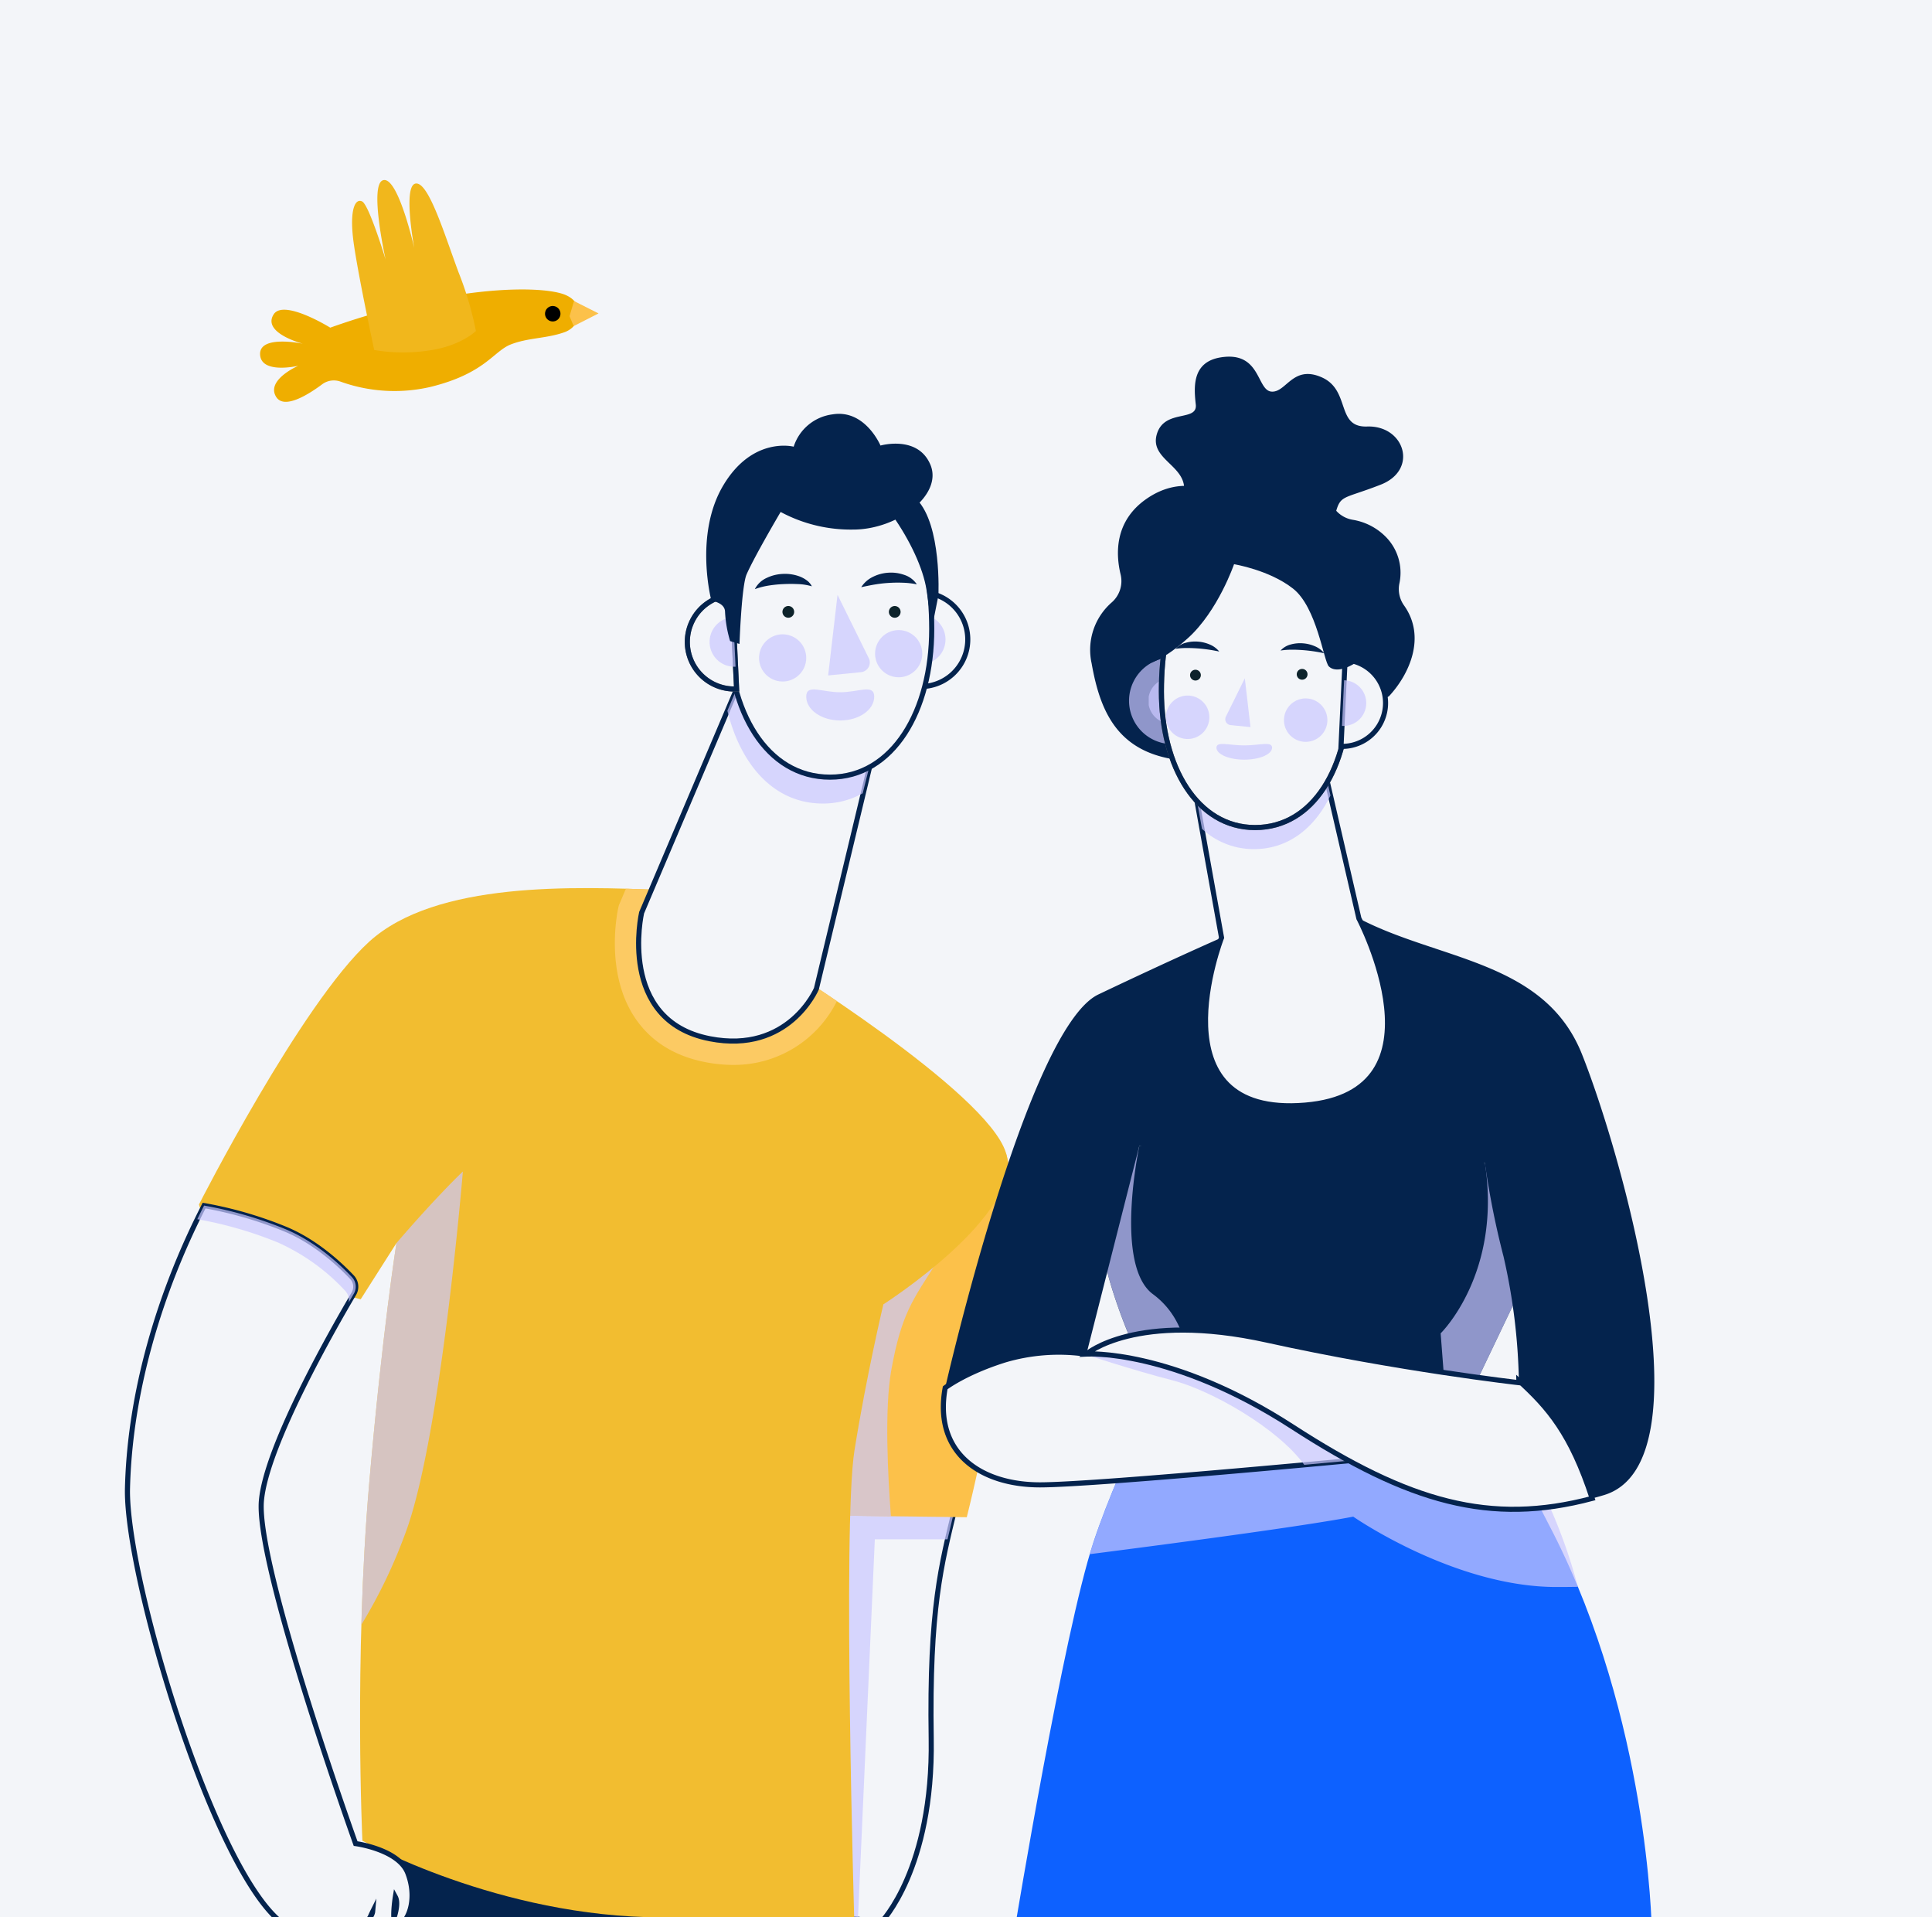 <svg xmlns="http://www.w3.org/2000/svg" xmlns:xlink="http://www.w3.org/1999/xlink" width="379" height="376" viewBox="0 0 379 376">
  <rect x="0" y="0" width="379" height="376" fill="#808080" stroke="none"/>
  <defs>
    <clipPath id="clip-path">
      <rect id="Rectangle_998" data-name="Rectangle 998" width="379" height="376" fill="#fff" stroke="#707070" stroke-width="1"/>
    </clipPath>
    <clipPath id="clip-path-2">
      <rect id="Rectangle_997" data-name="Rectangle 997" width="318" height="345" transform="translate(315.434 10021.809)" fill="#fff" stroke="#707070" stroke-width="1"/>
    </clipPath>
    <clipPath id="clip-path-3">
      <rect id="Rectangle_996" data-name="Rectangle 996" width="300.047" height="319.007" fill="none"/>
    </clipPath>
    <clipPath id="clip-path-5">
      <rect id="Rectangle_973" data-name="Rectangle 973" width="33.224" height="87.595" fill="none"/>
    </clipPath>
    <clipPath id="clip-path-6">
      <rect id="Rectangle_974" data-name="Rectangle 974" width="21.151" height="49.8" fill="none"/>
    </clipPath>
    <clipPath id="clip-path-7">
      <rect id="Rectangle_975" data-name="Rectangle 975" width="19.91" height="88.875" fill="none"/>
    </clipPath>
    <clipPath id="clip-path-8">
      <rect id="Rectangle_976" data-name="Rectangle 976" width="29.368" height="23.009" fill="none"/>
    </clipPath>
    <clipPath id="clip-path-9">
      <rect id="Rectangle_977" data-name="Rectangle 977" width="5.094" height="9.725" fill="none"/>
    </clipPath>
    <clipPath id="clip-path-10">
      <rect id="Rectangle_978" data-name="Rectangle 978" width="9.251" height="9.252" fill="none"/>
    </clipPath>
    <clipPath id="clip-path-12">
      <rect id="Rectangle_980" data-name="Rectangle 980" width="8.171" height="15.808" fill="none"/>
    </clipPath>
    <clipPath id="clip-path-13">
      <rect id="Rectangle_981" data-name="Rectangle 981" width="13.333" height="6.086" fill="none"/>
    </clipPath>
    <clipPath id="clip-path-15">
      <rect id="Rectangle_983" data-name="Rectangle 983" width="31.08" height="18.995" fill="none"/>
    </clipPath>
    <clipPath id="clip-path-16">
      <rect id="Rectangle_984" data-name="Rectangle 984" width="0.323" height="0.825" fill="none"/>
    </clipPath>
    <clipPath id="clip-path-17">
      <rect id="Rectangle_985" data-name="Rectangle 985" width="95.746" height="86.497" fill="none"/>
    </clipPath>
    <clipPath id="clip-path-18">
      <rect id="Rectangle_986" data-name="Rectangle 986" width="26.93" height="16.253" fill="none"/>
    </clipPath>
    <clipPath id="clip-path-19">
      <rect id="Rectangle_987" data-name="Rectangle 987" width="8.898" height="16.988" fill="none"/>
    </clipPath>
    <clipPath id="clip-path-20">
      <rect id="Rectangle_988" data-name="Rectangle 988" width="4.689" height="8.952" fill="none"/>
    </clipPath>
    <clipPath id="clip-path-21">
      <rect id="Rectangle_989" data-name="Rectangle 989" width="8.516" height="8.516" fill="none"/>
    </clipPath>
    <clipPath id="clip-path-23">
      <rect id="Rectangle_991" data-name="Rectangle 991" width="4.949" height="9.574" fill="none"/>
    </clipPath>
    <clipPath id="clip-path-24">
      <rect id="Rectangle_992" data-name="Rectangle 992" width="10.91" height="3.08" fill="none"/>
    </clipPath>
    <clipPath id="clip-path-26">
      <rect id="Rectangle_994" data-name="Rectangle 994" width="61.005" height="21.792" fill="none"/>
    </clipPath>
    <clipPath id="clip-equipe">
      <rect width="379" height="376"/>
    </clipPath>
  </defs>
  <g id="equipe" clip-path="url(#clip-equipe)">
    <rect width="379" height="376" fill="#f3f5f9"/>
    <g id="Groupe_de_masques_8" data-name="Groupe de masques 8" clip-path="url(#clip-path)">
      <g id="Groupe_de_masques_7" data-name="Groupe de masques 7" transform="translate(-294.434 -9986.809)" clip-path="url(#clip-path-2)">
        <g id="Groupe_2018" data-name="Groupe 2018" transform="translate(318.918 10056.758)">
          <g id="Groupe_2017" data-name="Groupe 2017" clip-path="url(#clip-path-3)">
            <g id="Groupe_2016" data-name="Groupe 2016">
              <g id="Groupe_2015" data-name="Groupe 2015" clip-path="url(#clip-path-3)">
                <path id="Tracé_3845" data-name="Tracé 3845" d="M79.092,556.2c-2.672,15.585-14.249,21.374-14.249,21.374l-1.781,10.242,113.548-2.672,1.782-11.577Z" transform="translate(-30.477 -268.807)" fill="#04234d"/>
                <path id="Tracé_3846" data-name="Tracé 3846" d="M284.072,428.014c-2.636,10.927-5.055,19.639-4.648,45.181s-9.784,35.954-9.784,35.954l-18.792-2.287,5.812-82.2,5.1-6.436Z" transform="translate(-121.233 -202.125)" fill="#f3f5f9"/>
                <path id="Tracé_3847" data-name="Tracé 3847" d="M284.072,428.014c-2.636,10.927-5.055,19.639-4.648,45.181s-9.784,35.954-9.784,35.954l-18.792-2.287,5.812-82.2,5.1-6.436Z" transform="translate(-121.233 -202.125)" fill="none" stroke="#04234d" stroke-miterlimit="10" stroke-width="1"/>
                <g id="Groupe_1951" data-name="Groupe 1951" transform="translate(129.615 218.871)" opacity="0.7" style="mix-blend-mode: multiply;isolation: isolate">
                  <g id="Groupe_1950" data-name="Groupe 1950">
                    <g id="Groupe_1949" data-name="Groupe 1949" clip-path="url(#clip-path-5)">
                      <path id="Tracé_3848" data-name="Tracé 3848" d="M268.925,424l-9.359-.416-2.905,3.663-5.812,82.2,14.2,1.728,3.315-74.512h14.262c.464-2.028.952-4.007,1.448-6.064l-6.475-2.842h-8.839Z" transform="translate(-250.848 -423.588)" fill="#cbc7ff"/>
                    </g>
                  </g>
                </g>
                <path id="Tracé_3849" data-name="Tracé 3849" d="M302.036,302.188c5.678,19.036-7.681,71.469-7.681,71.469l-27.051-.334,5.678-45.42Z" transform="translate(-129.186 -146.046)" fill="#fcc14a"/>
                <g id="Groupe_1954" data-name="Groupe 1954" transform="translate(138.118 177.628)" opacity="0.7" style="mix-blend-mode: multiply;isolation: isolate">
                  <g id="Groupe_1953" data-name="Groupe 1953">
                    <g id="Groupe_1952" data-name="Groupe 1952" clip-path="url(#clip-path-6)">
                      <path id="Tracé_3850" data-name="Tracé 3850" d="M267.3,393.419l12.176.15c-.587-7.669-1.3-21.027.069-28.649,2-11.132,4.23-13.8,8.906-21.151l-10.977.25-4.5,3.981Z" transform="translate(-267.305 -343.769)" fill="#cbc7ff"/>
                    </g>
                  </g>
                </g>
                <path id="Tracé_3851" data-name="Tracé 3851" d="M119.221,202.087c-17.367-.668-44.555-1.778-57.665,10.131C48.2,224.351,28.16,263.76,28.16,263.76c2.421,9.768,21.875,16.253,31.726,18.591L66.9,271.329s-2.765,17.291-5.344,47.09c-3.006,34.732-1.336,70.133-1.336,70.133S86.976,403.58,119,403.58c21.708,0,37.738,1.669,37.738,1.669s-2.338-78.482,0-93.177,5.678-28.721,5.678-28.721,27.719-17.7,24.045-29.723-45.42-37.738-45.42-37.738Z" transform="translate(-13.61 -97.487)" fill="#f2bd30"/>
                <g id="Groupe_1957" data-name="Groupe 1957" transform="translate(46.405 159.816)" opacity="0.7" style="mix-blend-mode: multiply;isolation: isolate">
                  <g id="Groupe_1956" data-name="Groupe 1956">
                    <g id="Groupe_1955" data-name="Groupe 1955" clip-path="url(#clip-path-7)">
                      <path id="Tracé_3852" data-name="Tracé 3852" d="M109.719,309.3s-4.676,4.341-13.025,14.026c0,0-2.765,17.291-5.344,47.089-.817,9.446-1.288,18.939-1.542,27.759a100.908,100.908,0,0,0,8.556-17.74c7.013-18.368,11.355-71.135,11.355-71.135" transform="translate(-89.809 -309.298)" fill="#cbc7ff"/>
                    </g>
                  </g>
                </g>
                <path id="Tracé_3853" data-name="Tracé 3853" d="M229.606,223.994c-6.974-4.736-12.26-7.992-12.26-7.992l-21.819-13.8c-2.284-.088-4.741-.182-7.31-.255l-1.385,3.26-.093.4c-.115.5-2.755,12.415,3.092,21.414,3.066,4.719,7.752,7.724,13.927,8.932a28.694,28.694,0,0,0,5.488.551h0a22.541,22.541,0,0,0,20.357-12.51" transform="translate(-89.915 -97.598)" fill="#fcca63"/>
                <path id="Tracé_3854" data-name="Tracé 3854" d="M214.529,125.092,195.66,169.51s-4.849,21.152,13.358,24.714c15.523,3.036,20.929-9.8,20.929-9.8l11.908-49.622Z" transform="translate(-94.278 -60.456)" fill="#f3f5f9"/>
                <path id="Tracé_3855" data-name="Tracé 3855" d="M214.529,125.092,195.66,169.51s-4.849,21.152,13.358,24.714c15.523,3.036,20.929-9.8,20.929-9.8l11.908-49.622Z" transform="translate(-94.278 -60.456)" fill="none" stroke="#04234d" stroke-miterlimit="10" stroke-width="1"/>
                <g id="Groupe_1960" data-name="Groupe 1960" transform="translate(118.209 64.636)" opacity="0.7" style="mix-blend-mode: multiply;isolation: isolate">
                  <g id="Groupe_1959" data-name="Groupe 1959">
                    <g id="Groupe_1958" data-name="Groupe 1958" clip-path="url(#clip-path-8)">
                      <path id="Tracé_3856" data-name="Tracé 3856" d="M228.774,129.9c2.6,10.668,9.181,18.2,18.71,18.2a15.951,15.951,0,0,0,7.829-2.007l2.829-11.29-27.326-9.713Z" transform="translate(-228.774 -125.092)" fill="#cbc7ff"/>
                    </g>
                  </g>
                </g>
                <path id="Tracé_3857" data-name="Tracé 3857" d="M301.328,107.938a9.232,9.232,0,0,0,.868-18.444Z" transform="translate(-145.63 -43.252)" fill="#f3f5f9"/>
                <path id="Tracé_3858" data-name="Tracé 3858" d="M301.328,107.938a9.232,9.232,0,0,0,.868-18.444Z" transform="translate(-145.63 -43.252)" fill="none" stroke="#04234d" stroke-miterlimit="10" stroke-width="1"/>
                <g id="Groupe_1963" data-name="Groupe 1963" transform="translate(155.903 50.605)" opacity="0.7" style="mix-blend-mode: multiply;isolation: isolate">
                  <g id="Groupe_1962" data-name="Groupe 1962">
                    <g id="Groupe_1961" data-name="Groupe 1961" clip-path="url(#clip-path-9)">
                      <path id="Tracé_3859" data-name="Tracé 3859" d="M301.725,107.657a4.865,4.865,0,0,0,.457-9.72Z" transform="translate(-301.725 -97.937)" fill="#cbc7ff"/>
                    </g>
                  </g>
                </g>
                <path id="Tracé_3860" data-name="Tracé 3860" d="M269.021,75.948c0,16.029-7.619,29.023-19.954,29.023-12.517,0-19.954-12.994-19.954-29.023s5.442-29.386,19.591-29.386c15.237,0,20.316,13.357,20.316,29.386" transform="translate(-110.729 -22.503)" fill="#f3f5f9"/>
                <path id="Tracé_3861" data-name="Tracé 3861" d="M269.021,75.948c0,16.029-7.619,29.023-19.954,29.023-12.517,0-19.954-12.994-19.954-29.023s5.442-29.386,19.591-29.386C263.942,46.562,269.021,59.919,269.021,75.948Z" transform="translate(-110.729 -22.503)" fill="none" stroke="#04234d" stroke-miterlimit="10" stroke-width="1"/>
                <g id="Groupe_1966" data-name="Groupe 1966" transform="translate(124.422 54.456)" opacity="0.7" style="mix-blend-mode: multiply;isolation: isolate">
                  <g id="Groupe_1965" data-name="Groupe 1965">
                    <g id="Groupe_1964" data-name="Groupe 1964" clip-path="url(#clip-path-10)">
                      <path id="Tracé_3862" data-name="Tracé 3862" d="M250.05,110.016a4.626,4.626,0,1,1-4.626-4.625,4.626,4.626,0,0,1,4.626,4.625" transform="translate(-240.799 -105.39)" fill="#cbc7ff"/>
                    </g>
                  </g>
                </g>
                <g id="Groupe_1969" data-name="Groupe 1969" transform="translate(147.183 53.628)" opacity="0.7" style="mix-blend-mode: multiply;isolation: isolate">
                  <g id="Groupe_1968" data-name="Groupe 1968">
                    <g id="Groupe_1967" data-name="Groupe 1967" clip-path="url(#clip-path-10)">
                      <path id="Tracé_3863" data-name="Tracé 3863" d="M294.1,108.415a4.626,4.626,0,1,1-4.626-4.626,4.626,4.626,0,0,1,4.626,4.626" transform="translate(-284.848 -103.789)" fill="#cbc7ff"/>
                    </g>
                  </g>
                </g>
                <g id="Groupe_1972" data-name="Groupe 1972" transform="translate(137.977 46.713)" opacity="0.7" style="mix-blend-mode: multiply;isolation: isolate">
                  <g id="Groupe_1971" data-name="Groupe 1971">
                    <g id="Groupe_1970" data-name="Groupe 1970" clip-path="url(#clip-path-12)">
                      <path id="Tracé_3864" data-name="Tracé 3864" d="M268.869,90.4,275,102.827a1.905,1.905,0,0,1-1.519,2.74l-6.453.645Z" transform="translate(-267.031 -90.405)" fill="#cbc7ff"/>
                    </g>
                  </g>
                </g>
                <g id="Groupe_1975" data-name="Groupe 1975" transform="translate(133.678 65.266)" opacity="0.7" style="mix-blend-mode: multiply;isolation: isolate">
                  <g id="Groupe_1974" data-name="Groupe 1974">
                    <g id="Groupe_1973" data-name="Groupe 1973" clip-path="url(#clip-path-13)">
                      <path id="Tracé_3865" data-name="Tracé 3865" d="M272.044,127.736c0,2.575-2.984,4.662-6.666,4.662s-6.666-2.087-6.666-4.662,2.984-.874,6.666-.874,6.666-1.7,6.666.874" transform="translate(-258.712 -126.312)" fill="#cbc7ff"/>
                    </g>
                  </g>
                </g>
                <path id="Tracé_3866" data-name="Tracé 3866" d="M251.975,95.794a1.149,1.149,0,1,1-1.149-1.149,1.148,1.148,0,0,1,1.149,1.149" transform="translate(-120.667 -45.741)" fill="#0d232b"/>
                <path id="Tracé_3867" data-name="Tracé 3867" d="M292.38,95.8a1.149,1.149,0,1,1-1.149-1.149A1.148,1.148,0,0,1,292.38,95.8" transform="translate(-140.195 -45.743)" fill="#0d232b"/>
                <path id="Tracé_3868" data-name="Tracé 3868" d="M239.189,85.443a4.82,4.82,0,0,1,2.334-2.21,8.111,8.111,0,0,1,3.133-.781,8.256,8.256,0,0,1,3.188.451,5.769,5.769,0,0,1,1.455.755c.111.084.221.163.326.251s.2.2.292.3a2.666,2.666,0,0,1,.459.676,10.939,10.939,0,0,0-2.862-.442c-.926-.045-1.846-.034-2.76.008a25.462,25.462,0,0,0-2.735.27,14.345,14.345,0,0,0-2.831.72" transform="translate(-115.599 -39.843)" fill="#04234d"/>
                <path id="Tracé_3869" data-name="Tracé 3869" d="M279.585,84.826a5.634,5.634,0,0,1,2.318-2.039,7.869,7.869,0,0,1,3.012-.8,7.726,7.726,0,0,1,3.091.42,4.693,4.693,0,0,1,2.488,1.863,16.118,16.118,0,0,0-2.806-.32c-.894-.034-1.774-.016-2.651.037s-1.749.148-2.637.29-1.79.331-2.816.55" transform="translate(-135.122 -39.615)" fill="#04234d"/>
                <path id="Tracé_3870" data-name="Tracé 3870" d="M223.228,108.874a9.232,9.232,0,1,1-.868-18.444Z" transform="translate(-103.213 -43.704)" fill="#f3f5f9" stroke="#707070" stroke-width="1"/>
                <path id="Tracé_3871" data-name="Tracé 3871" d="M223.228,108.874a9.232,9.232,0,1,1-.868-18.444Z" transform="translate(-103.213 -43.704)" fill="none" stroke="#04234d" stroke-miterlimit="10" stroke-width="1"/>
                <g id="Groupe_1978" data-name="Groupe 1978" transform="translate(114.716 51.088)" opacity="0.7" style="mix-blend-mode: multiply;isolation: isolate">
                  <g id="Groupe_1977" data-name="Groupe 1977">
                    <g id="Groupe_1976" data-name="Groupe 1976" clip-path="url(#clip-path-9)">
                      <path id="Tracé_3872" data-name="Tracé 3872" d="M227.107,108.593a4.865,4.865,0,1,1-.457-9.72Z" transform="translate(-222.014 -98.873)" fill="#cbc7ff"/>
                    </g>
                  </g>
                </g>
                <path id="Tracé_3873" data-name="Tracé 3873" d="M235.334,40.95A29.077,29.077,0,0,0,249.583,44.4c8.683,0,17.589-6.791,15.14-12.691s-9.8-3.785-9.8-3.785-3.006-7.125-9.351-6.123a9.218,9.218,0,0,0-7.681,6.346s-8.015-2.115-13.8,7.57-2.338,22.654-2.338,22.654,2.606.321,2.671,2.115a23.83,23.83,0,0,0,1,5.789l1.837.556s.4-11.361,1.391-13.637c1.559-3.562,6.679-12.245,6.679-12.245" transform="translate(-106.679 -10.49)" fill="#04234d"/>
                <path id="Tracé_3874" data-name="Tracé 3874" d="M291.435,57.328c3.451,4.9,6.011,10.353,6.679,14.583s1.027,7.735,1.027,7.735l1.311-6.621s.668-13.8-4.23-18.813Z" transform="translate(-140.849 -26.2)" fill="#04234d"/>
                <path id="Tracé_3875" data-name="Tracé 3875" d="M16.036,322.225C7.241,339.369,1.453,358.961,1.007,377.663s20.038,85.5,33.842,86.831S49.1,460.71,49.1,460.71s-3.562,7.125-.89,7.57,6.679-8.015,5.343-10.464c0,0-1.113,6.9.891,5.566S57.781,457.815,56,453.14s-10.242-5.789-10.242-5.789S26.166,392.8,27.279,380.113c.952-10.859,14.293-34.105,18.125-40.591a2.728,2.728,0,0,0-.359-3.261c-2.266-2.4-7.132-7-13.2-9.472a77.425,77.425,0,0,0-15.808-4.564" transform="translate(-0.483 -155.729)" fill="#f3f5f9"/>
                <path id="Tracé_3876" data-name="Tracé 3876" d="M16.036,322.225C7.241,339.369,1.453,358.961,1.007,377.663s20.038,85.5,33.842,86.831S49.1,460.71,49.1,460.71s-3.562,7.125-.89,7.57,6.679-8.015,5.343-10.464c0,0-1.113,6.9.891,5.566S57.781,457.815,56,453.14s-10.242-5.789-10.242-5.789S26.166,392.8,27.279,380.113c.952-10.859,14.293-34.105,18.125-40.591a2.728,2.728,0,0,0-.359-3.261c-2.266-2.4-7.132-7-13.2-9.472A77.425,77.425,0,0,0,16.036,322.225Z" transform="translate(-0.483 -155.729)" fill="none" stroke="#04234d" stroke-miterlimit="10" stroke-width="1"/>
                <g id="Groupe_1981" data-name="Groupe 1981" transform="translate(14.223 166.496)" opacity="0.7" style="mix-blend-mode: multiply;isolation: isolate">
                  <g id="Groupe_1980" data-name="Groupe 1980">
                    <g id="Groupe_1979" data-name="Groupe 1979" clip-path="url(#clip-path-15)">
                      <path id="Tracé_3877" data-name="Tracé 3877" d="M43.327,329.46a40.381,40.381,0,0,1,13.2,9.472,2.712,2.712,0,0,1,.7,2.287c.375-.645.713-1.221.995-1.7a2.728,2.728,0,0,0-.359-3.261c-2.266-2.4-7.132-7-13.2-9.472a77.428,77.428,0,0,0-15.808-4.564c-.453.883-.893,1.777-1.329,2.673a77.452,77.452,0,0,1,15.8,4.563" transform="translate(-27.526 -322.225)" fill="#cbc7ff"/>
                    </g>
                  </g>
                </g>
                <g id="Groupe_1984" data-name="Groupe 1984" transform="translate(51.145 308.935)" opacity="0.7" style="mix-blend-mode: multiply;isolation: isolate">
                  <g id="Groupe_1983" data-name="Groupe 1983">
                    <g id="Groupe_1982" data-name="Groupe 1982" clip-path="url(#clip-path-16)">
                      <path id="Tracé_3878" data-name="Tracé 3878" d="M99.306,598.175c-.01-.091-.018-.185-.024-.282-.09.274-.19.55-.3.826.11-.177.218-.358.323-.544" transform="translate(-98.983 -597.893)" fill="#cbc7ff"/>
                    </g>
                  </g>
                </g>
                <path id="Tracé_3879" data-name="Tracé 3879" d="M353.324,414.589c-5.789,17.478-15.363,75.476-15.363,75.476h124.9s-.668-40.744-19.37-77.48c-14.644-28.764-19.148-31.838-19.148-31.838l-53.88-4.23s-11.355,20.594-17.143,38.072" transform="translate(-163.334 -181.968)" fill="#0d61ff"/>
                <path id="Tracé_3880" data-name="Tracé 3880" d="M446.753,300.443s-18.034-6.011-35.734-6.011a195.4,195.4,0,0,0-32.061,2.672l-6.615,23.062c.667,4.23,5.722,18.935,9.843,23.8l61.45,2.449,12.023-25.159Z" transform="translate(-179.951 -142.297)" fill="#04234d"/>
                <g id="Groupe_1987" data-name="Groupe 1987" transform="translate(189.293 154.807)" opacity="0.7" style="mix-blend-mode: multiply;isolation: isolate">
                  <g id="Groupe_1986" data-name="Groupe 1986">
                    <g id="Groupe_1985" data-name="Groupe 1985" clip-path="url(#clip-path-17)">
                      <path id="Tracé_3881" data-name="Tracé 3881" d="M451.261,326.9,442.225,345.8c2.365,2.947,6.07,8.649,11.87,19.367a103.13,103.13,0,0,1,8,20.894c-1.326.023-2.727.035-4.21.035-20.038,0-39.853-13.8-39.853-13.8-9.746,1.886-36.681,5.436-51.682,7.361.238-.8.47-1.555.7-2.239,3.662-11.056,9.549-23.354,13.382-30.9l-1.136-.046c-4.121-4.869-9.177-19.574-9.843-23.8l6.615-23.062s-5.009,23.378,2.672,29.055c10.428,7.708,6.122,23.155,6.122,23.155l51.987,6.234-1.669-21.708s12.023-11.689,8.683-33.4Z" transform="translate(-366.345 -299.603)" fill="#cbc7ff"/>
                    </g>
                  </g>
                </g>
                <path id="Tracé_3882" data-name="Tracé 3882" d="M311.462,305.275a43.924,43.924,0,0,1,27.719-6.679l10.353-40.744,67.8,3.34A165.532,165.532,0,0,0,421,279.56a118.577,118.577,0,0,1,3,24.319c4.108,5.3,10.419,14.174,14.38,23.091.768-.2,1.543-.421,2.324-.655,21.04-6.345,3.006-68.129-4.341-86.5s-28.053-18.368-43.75-26.6l-26.938,3.781s-9.264,4.041-24.159,11.134c-14.026,6.679-30.057,77.146-30.057,77.146" transform="translate(-150.528 -103.045)" fill="#04234d"/>
                <path id="Tracé_3883" data-name="Tracé 3883" d="M426.659,30.815c1.014-3.8,1.395-2.789,8.875-5.705s4.691-11.665-2.663-11.411c-6.166.212-3.17-7.1-8.875-9.637s-6.974,3.043-9.89,2.79-2.049-7.94-9.89-6.72c-5.705.888-5.325,5.833-4.945,9.256s-6.074.85-7.607,5.706c-1.522,4.818,5.071,6.086,5.325,10.524a10.264,10.264,0,0,0,3.043,6.847Z" transform="translate(-189.179 0)" fill="#04234d"/>
                <path id="Tracé_3884" data-name="Tracé 3884" d="M425.155,88.667c4.033-4.349,7.335-11.652,2.961-17.807a5.54,5.54,0,0,1-.935-4.231,10.011,10.011,0,0,0-2.917-9.487,11.777,11.777,0,0,0-6.218-3.086,5.6,5.6,0,0,1-3.978-2.8,10.54,10.54,0,0,0-7.17-5.469c-6.457-1.2-11.355,5.9-11.355,5.9s-8.46-8.4-18.034-1.681c-6.245,4.386-5.953,10.815-5,14.755a5.56,5.56,0,0,1-1.7,5.465,12.336,12.336,0,0,0-3.99,11.956c1.782,10.085,5.566,19.209,21.151,19.209s37.182-12.726,37.182-12.726" transform="translate(-177.166 -22.063)" fill="#04234d"/>
                <path id="Tracé_3885" data-name="Tracé 3885" d="M431.216,155.47l6.9,29.834s18.027,34.207-10.52,36.625c-30.224,2.56-16.42-32.84-16.42-32.84l-5.566-30.948Z" transform="translate(-196.03 -75.138)" fill="#f3f5f9"/>
                <path id="Tracé_3886" data-name="Tracé 3886" d="M431.216,155.47l6.9,29.834s18.027,34.207-10.52,36.625c-30.224,2.56-16.42-32.84-16.42-32.84l-5.566-30.948Z" transform="translate(-196.03 -75.138)" fill="none" stroke="#04234d" stroke-miterlimit="10" stroke-width="1"/>
                <g id="Groupe_1990" data-name="Groupe 1990" transform="translate(209.582 80.332)" opacity="0.7" style="mix-blend-mode: multiply;isolation: isolate">
                  <g id="Groupe_1989" data-name="Groupe 1989">
                    <g id="Groupe_1988" data-name="Groupe 1988" clip-path="url(#clip-path-18)">
                      <path id="Tracé_3887" data-name="Tracé 3887" d="M432.542,161.2c-3.1,6.393-8.253,10.521-15.019,10.521a14.876,14.876,0,0,1-10.185-3.983l-1.726-9.6,25.6-2.671Z" transform="translate(-405.612 -155.47)" fill="#cbc7ff"/>
                    </g>
                  </g>
                </g>
                <g id="Groupe_1993" data-name="Groupe 1993" transform="translate(196.838 59.007)" opacity="0.7" style="mix-blend-mode: multiply;isolation: isolate">
                  <g id="Groupe_1992" data-name="Groupe 1992">
                    <g id="Groupe_1991" data-name="Groupe 1991" clip-path="url(#clip-path-19)">
                      <path id="Tracé_3888" data-name="Tracé 3888" d="M389.845,131.177a8.5,8.5,0,0,1-.8-16.978Z" transform="translate(-380.947 -114.198)" fill="#cbc7ff"/>
                    </g>
                  </g>
                </g>
                <g id="Groupe_1996" data-name="Groupe 1996" transform="translate(200.858 63.023)" opacity="0.7" style="mix-blend-mode: multiply;isolation: isolate">
                  <g id="Groupe_1995" data-name="Groupe 1995">
                    <g id="Groupe_1994" data-name="Groupe 1994" clip-path="url(#clip-path-20)">
                      <path id="Tracé_3889" data-name="Tracé 3889" d="M393.416,130.917A4.479,4.479,0,1,1,393,121.97Z" transform="translate(-388.727 -121.97)" fill="#cbc7ff"/>
                    </g>
                  </g>
                </g>
                <path id="Tracé_3890" data-name="Tracé 3890" d="M393.547,101.729c0,14.756,7.013,26.717,18.368,26.717,11.522,0,18.368-11.962,18.368-26.717s-5.009-27.051-18.034-27.051c-14.026,0-18.7,12.3-18.7,27.051" transform="translate(-190.199 -36.091)" fill="#f3f5f9" stroke="#707070" stroke-width="1"/>
                <path id="Tracé_3891" data-name="Tracé 3891" d="M393.547,101.729c0,14.756,7.013,26.717,18.368,26.717,11.522,0,18.368-11.962,18.368-26.717s-5.009-27.051-18.034-27.051C398.223,74.678,393.547,86.974,393.547,101.729Z" transform="translate(-190.199 -36.091)" fill="none" stroke="#04234d" stroke-miterlimit="10" stroke-width="1"/>
                <g id="Groupe_1999" data-name="Groupe 1999" transform="translate(227.394 67.029)" opacity="0.7" style="mix-blend-mode: multiply;isolation: isolate">
                  <g id="Groupe_1998" data-name="Groupe 1998">
                    <g id="Groupe_1997" data-name="Groupe 1997" clip-path="url(#clip-path-21)">
                      <path id="Tracé_3892" data-name="Tracé 3892" d="M440.083,133.982a4.258,4.258,0,1,0,4.258-4.258,4.258,4.258,0,0,0-4.258,4.258" transform="translate(-440.083 -129.724)" fill="#cbc7ff"/>
                    </g>
                  </g>
                </g>
                <g id="Groupe_2002" data-name="Groupe 2002" transform="translate(204.238 66.473)" opacity="0.7" style="mix-blend-mode: multiply;isolation: isolate">
                  <g id="Groupe_2001" data-name="Groupe 2001">
                    <g id="Groupe_2000" data-name="Groupe 2000" clip-path="url(#clip-path-21)">
                      <path id="Tracé_3893" data-name="Tracé 3893" d="M395.271,132.9a4.258,4.258,0,1,0,4.258-4.258,4.258,4.258,0,0,0-4.258,4.258" transform="translate(-395.27 -128.647)" fill="#cbc7ff"/>
                    </g>
                  </g>
                </g>
                <g id="Groupe_2005" data-name="Groupe 2005" transform="translate(215.877 63.077)" opacity="0.7" style="mix-blend-mode: multiply;isolation: isolate">
                  <g id="Groupe_2004" data-name="Groupe 2004">
                    <g id="Groupe_2003" data-name="Groupe 2003" clip-path="url(#clip-path-23)">
                      <path id="Tracé_3894" data-name="Tracé 3894" d="M421.629,122.076l-3.715,7.523a1.154,1.154,0,0,0,.92,1.66l3.908.391Z" transform="translate(-417.794 -122.076)" fill="#cbc7ff"/>
                    </g>
                  </g>
                </g>
                <g id="Groupe_2008" data-name="Groupe 2008" transform="translate(214.146 75.959)" opacity="0.7" style="mix-blend-mode: multiply;isolation: isolate">
                  <g id="Groupe_2007" data-name="Groupe 2007">
                    <g id="Groupe_2006" data-name="Groupe 2006" clip-path="url(#clip-path-24)">
                      <path id="Tracé_3895" data-name="Tracé 3895" d="M414.445,147.729c0,1.3,2.442,2.359,5.455,2.359s5.455-1.056,5.455-2.359-2.442-.442-5.455-.442-5.455-.86-5.455.442" transform="translate(-414.445 -147.007)" fill="#cbc7ff"/>
                    </g>
                  </g>
                </g>
                <path id="Tracé_3896" data-name="Tracé 3896" d="M444.931,119.579a1.057,1.057,0,1,0,1.058-1.058,1.058,1.058,0,0,0-1.058,1.058" transform="translate(-215.032 -57.28)" fill="#0d232b"/>
                <path id="Tracé_3897" data-name="Tracé 3897" d="M404.427,119.9a1.057,1.057,0,1,0,1.058-1.058,1.058,1.058,0,0,0-1.058,1.058" transform="translate(-195.457 -57.437)" fill="#0d232b"/>
                <path id="Tracé_3898" data-name="Tracé 3898" d="M447.363,110.737a4.745,4.745,0,0,0-1.893-1.395,7.18,7.18,0,0,0-2.291-.554,6.894,6.894,0,0,0-2.354.217,4.028,4.028,0,0,0-2.033,1.2,13.9,13.9,0,0,1,2.188-.165c.7-.005,1.4.026,2.1.076s1.394.126,2.1.227,1.41.23,2.186.39" transform="translate(-212.065 -52.567)" fill="#04234d"/>
                <path id="Tracé_3899" data-name="Tracé 3899" d="M407.5,110.091a4.745,4.745,0,0,0-1.893-1.395,7.188,7.188,0,0,0-2.291-.554,6.893,6.893,0,0,0-2.354.217,4.031,4.031,0,0,0-2.033,1.2,13.9,13.9,0,0,1,2.189-.165c.7,0,1.4.026,2.1.076s1.394.126,2.1.227,1.411.23,2.186.39" transform="translate(-192.802 -52.254)" fill="#04234d"/>
                <path id="Tracé_3900" data-name="Tracé 3900" d="M461.739,132.039a8.5,8.5,0,0,0,.8-16.978Z" transform="translate(-223.156 -55.608)" fill="#f3f5f9"/>
                <path id="Tracé_3901" data-name="Tracé 3901" d="M461.739,132.039a8.5,8.5,0,0,0,.8-16.978Z" transform="translate(-223.156 -55.608)" fill="none" stroke="#04234d" stroke-miterlimit="10" stroke-width="1"/>
                <g id="Groupe_2011" data-name="Groupe 2011" transform="translate(238.773 63.468)" opacity="0.7" style="mix-blend-mode: multiply;isolation: isolate">
                  <g id="Groupe_2010" data-name="Groupe 2010">
                    <g id="Groupe_2009" data-name="Groupe 2009" clip-path="url(#clip-path-20)">
                      <path id="Tracé_3902" data-name="Tracé 3902" d="M462.105,131.779a4.479,4.479,0,1,0,.421-8.947Z" transform="translate(-462.105 -122.832)" fill="#cbc7ff"/>
                    </g>
                  </g>
                </g>
                <path id="Tracé_3903" data-name="Tracé 3903" d="M428.754,92.9c-2.895,2.115-5.009,2.226-6.011,1.225s-2.338-11.577-7.013-15.251-11.577-4.787-11.577-4.787-3.117,9.128-9.018,14.472-9.128,5.343-9.128,5.343.779-25.159,22.153-24.825S428.754,92.9,428.754,92.9" transform="translate(-186.554 -33.381)" fill="#04234d"/>
                <path id="Tracé_3904" data-name="Tracé 3904" d="M311.125,384.849c-2.338,12.8,7.013,19.036,18.591,19.036s69.465-5.566,69.465-5.566l-33.842-19.148-27.163-1a37.382,37.382,0,0,0-15.362,1.225c-7.792,2.449-11.689,5.455-11.689,5.455" transform="translate(-150.19 -182.619)" fill="#f29d7e"/>
                <path id="Tracé_3905" data-name="Tracé 3905" d="M311.125,384.849c-2.338,12.8,7.013,19.036,18.591,19.036s69.465-5.566,69.465-5.566l-33.842-19.148-27.163-1a37.382,37.382,0,0,0-15.362,1.225c-7.792,2.449-11.689,5.455-11.689,5.455" transform="translate(-150.19 -182.619)" fill="#f3f5f9"/>
                <path id="Tracé_3906" data-name="Tracé 3906" d="M311.125,384.849c-2.338,12.8,7.013,19.036,18.591,19.036s69.465-5.566,69.465-5.566l-33.842-19.148-27.163-1a37.382,37.382,0,0,0-15.362,1.225C315.021,381.843,311.125,384.849,311.125,384.849Z" transform="translate(-150.19 -182.619)" fill="none" stroke="#04234d" stroke-miterlimit="10" stroke-width="1"/>
                <g id="Groupe_2014" data-name="Groupe 2014" transform="translate(187.985 195.551)" opacity="0.7" style="mix-blend-mode: multiply;isolation: isolate">
                  <g id="Groupe_2013" data-name="Groupe 2013">
                    <g id="Groupe_2012" data-name="Groupe 2012" clip-path="url(#clip-path-26)">
                      <path id="Tracé_3907" data-name="Tracé 3907" d="M424.82,398.6s-7.489.72-17.618,1.642c-5.241-7.253-18.358-14.646-25.8-16.559-7.792-2-17.589-5.232-17.589-5.232l27.162,1Z" transform="translate(-363.815 -378.456)" fill="#cbc7ff"/>
                    </g>
                  </g>
                </g>
                <path id="Tracé_3908" data-name="Tracé 3908" d="M365.108,374.155s16.74-1.044,40.451,14.319c22.83,14.794,38.786,19.317,58.75,14.013-4.132-12.677-8.585-17.8-14.38-23.091.007.26.007.394.007.394s-23.712-2.672-49.427-8.349-35.4,2.714-35.4,2.714" transform="translate(-176.454 -178.563)" fill="#f3f5f9"/>
                <path id="Tracé_3909" data-name="Tracé 3909" d="M365.108,374.155s16.74-1.044,40.451,14.319c22.83,14.794,38.786,19.317,58.75,14.013-4.132-12.677-8.585-17.8-14.38-23.091.007.26.007.394.007.394s-23.712-2.672-49.427-8.349S365.108,374.155,365.108,374.155Z" transform="translate(-176.454 -178.563)" fill="none" stroke="#04234d" stroke-miterlimit="10" stroke-width="1"/>
              </g>
            </g>
          </g>
        </g>
      </g>
    </g>
    <g id="Groupe_2029" data-name="Groupe 2029" transform="translate(-2047 -862.697)">
      <path id="Tracé_4008" data-name="Tracé 4008" d="M410.742,211s-9.142-5.672-11.1-2.613c-2.349,3.67,5.717,5.76,5.717,5.76s-8.56-1.814-8.382,2.116,7.484,2.214,7.484,2.214-6.381,2.772-4.339,6.089c1.584,2.572,6.434-.522,9.023-2.454a3.844,3.844,0,0,1,3.6-.534,31.275,31.275,0,0,0,17.684,1.037c10.688-2.631,12.312-6.986,15.723-8.323s6.992-1.14,10.522-2.393,4.238-6.072-.4-7.54c-3.677-1.164-12.757-1.38-24.748.961A140.966,140.966,0,0,0,410.742,211" transform="translate(1701.045 715.959)" fill="#efae00"/>
      <path id="Tracé_4009" data-name="Tracé 4009" d="M497.175,210.226l.879-2.972,4.811,2.429-4.876,2.483Z" transform="translate(1661.55 714.484)" fill="#fcc14a"/>
      <path id="Tracé_4010" data-name="Tracé 4010" d="M492.246,210.111a1.514,1.514,0,1,1-1.756-1.226,1.514,1.514,0,0,1,1.756,1.226" transform="translate(1664.677 713.851)"/>
      <path id="Tracé_4011" data-name="Tracé 4011" d="M431.111,201.414s-2.95-13.656-3.971-20.564.228-9.269,1.6-8.574,4.6,11.38,4.6,11.38-3.336-14.942-.423-15.565,6.044,13.314,6.044,13.314-2.272-12.186.255-12.636,5.643,9.892,8.443,17.423a65.581,65.581,0,0,1,3.4,11.49s-2.922,2.918-9.123,3.812a34.19,34.19,0,0,1-10.832-.08" transform="translate(1689.302 729.929)" fill="#f1b71c"/>
    </g>
  </g>
</svg>

